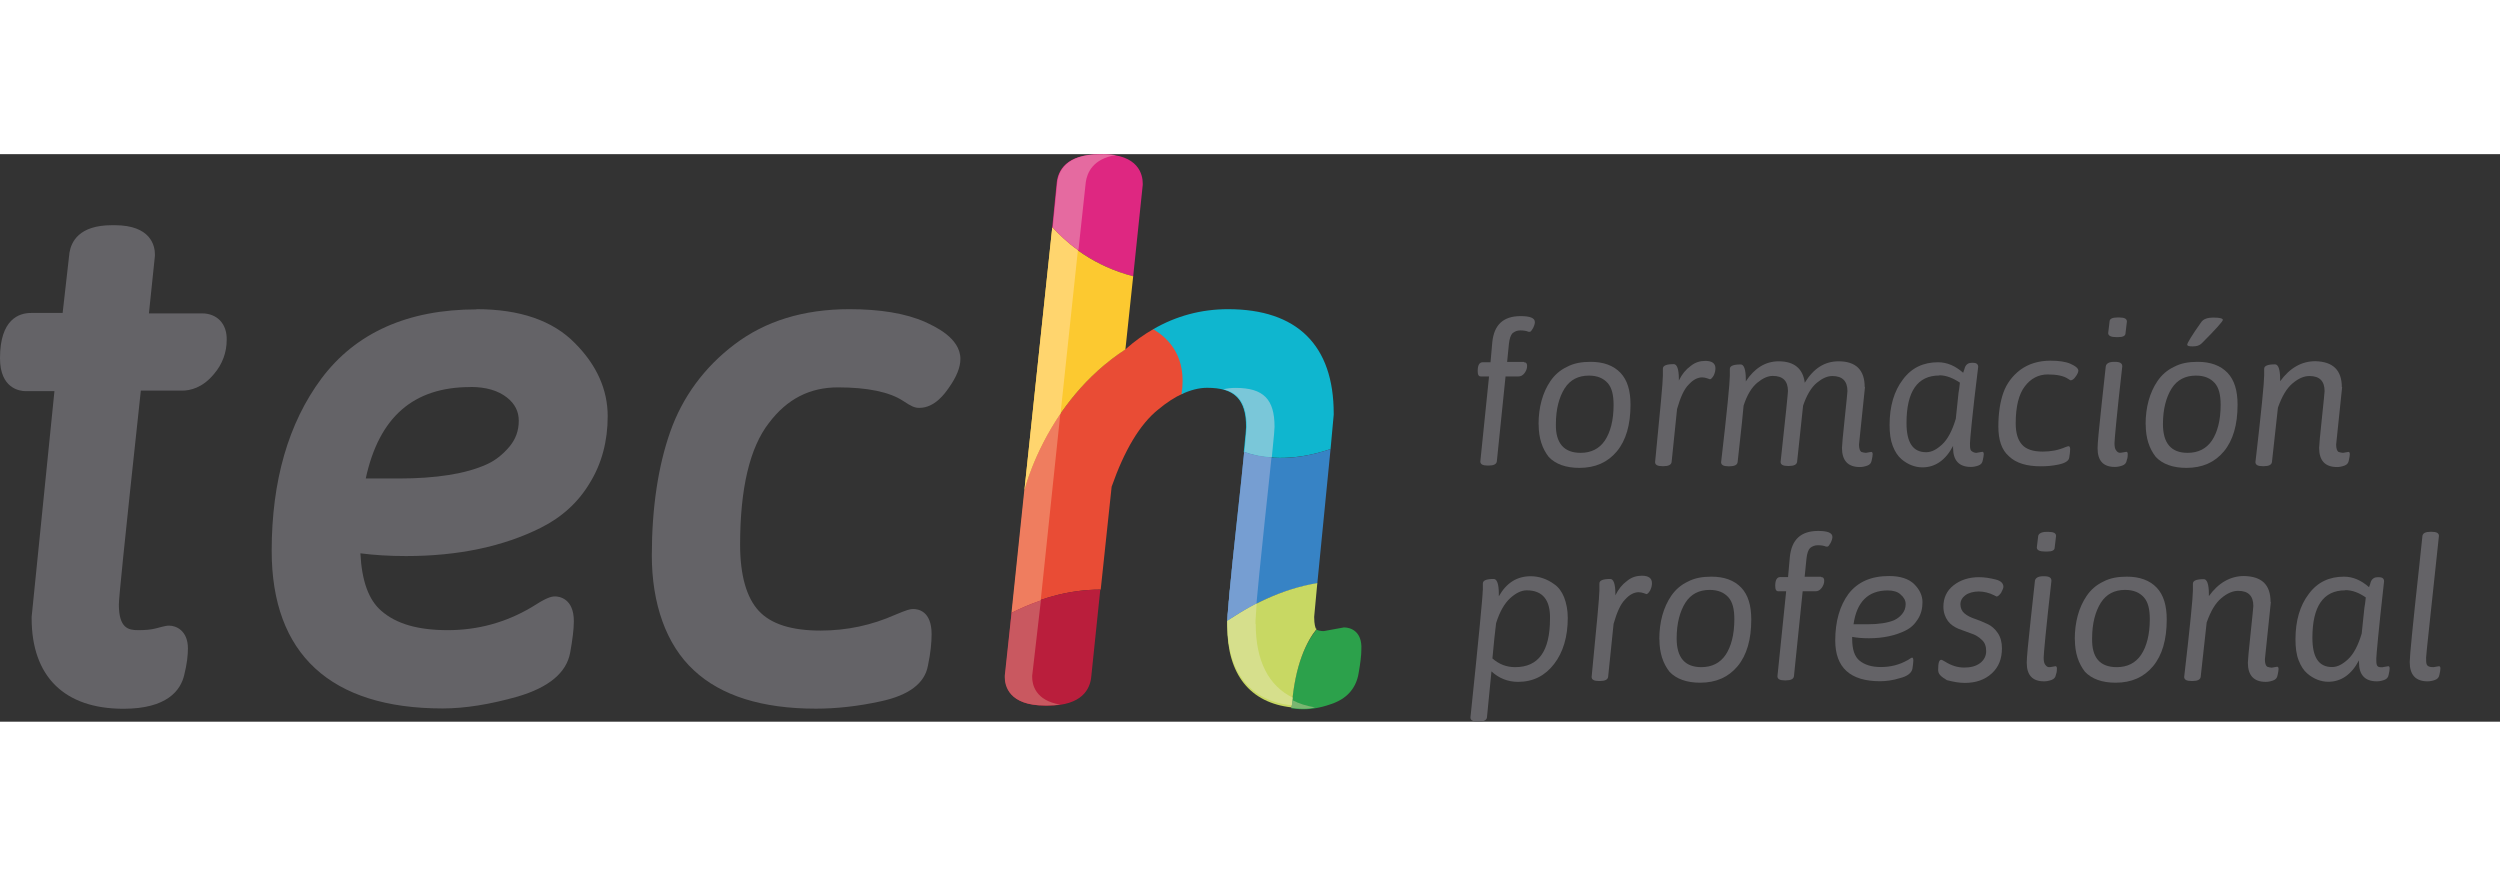<?xml version="1.0" encoding="UTF-8"?>
<svg id="Capa_1" xmlns="http://www.w3.org/2000/svg" width="3.528in" height="1.236in" viewBox="0 0 237.87 54">
    <rect x="0" y="0" width="237.87" height="54" fill="#333333" stroke="none"/>
    <g>
        <path d="M44.75,22.15c1.52,0,2.65,.35,3.48,1,.78,.61,1.13,1.35,1.13,2.22,0,.96-.3,1.74-.87,2.44-.65,.78-1.39,1.35-2.17,1.7-2,.91-4.83,1.35-8.39,1.35h-3.13c1.26-5.83,4.52-8.7,9.96-8.7m.57-7.39c-6.52,0-11.48,2.22-14.74,6.57-3.17,4.26-4.74,9.79-4.74,16.4,0,9.83,5.61,15,16.27,15,2.13,0,4.52-.39,7.13-1.13,2.96-.87,4.65-2.26,5-4.18,.22-1.22,.35-2.22,.35-3,0-2.22-1.48-2.35-1.78-2.35-.43,0-.91,.17-2.26,1.04-2.44,1.44-5.09,2.17-7.96,2.17s-4.91-.61-6.31-1.83c-1.22-1.04-1.87-2.87-2-5.48,1.3,.17,2.78,.26,4.35,.26,4.96,0,9.26-.91,12.83-2.7,2-1,3.57-2.44,4.65-4.26,1.13-1.83,1.7-3.96,1.7-6.35,0-2.52-1.04-4.87-3.13-6.96-2.09-2.13-5.22-3.22-9.35-3.22" style="fill:#646367;" />
        <path d="M88.03,15.97c-1.87-.83-4.31-1.22-7.22-1.22-4.35,0-8,1.13-10.92,3.35-2.87,2.17-4.96,5-6.13,8.35-1.13,3.22-1.74,7.18-1.74,11.74s1.35,8.48,4,10.92c2.61,2.44,6.52,3.65,11.61,3.65,1.91,0,4-.22,6.18-.7,2.65-.57,4.18-1.7,4.48-3.39,.26-1.22,.35-2.22,.35-3,0-2.22-1.3-2.39-1.74-2.39-.3,0-.52,.04-1.78,.57-2.17,.96-4.52,1.48-7.05,1.48-2.74,0-4.7-.61-5.87-1.87s-1.78-3.39-1.78-6.31c0-5.31,.91-9.22,2.74-11.57,1.74-2.31,3.91-3.39,6.57-3.39,2.78,0,4.91,.43,6.22,1.3,.78,.52,1.09,.65,1.52,.65,1.48,0,2.44-1.39,2.78-1.87,.78-1.09,1.13-2,1.13-2.78,0-2.04-2.52-3.13-3.35-3.52" style="fill:#646367;" />
        <path d="M109.77,16.63c-.91,.52-1.83,1.17-2.65,1.91-7.65,4.96-9.61,13.4-9.61,13.4l-1.22,11.66c2.35-1.22,5.22-2.17,8.44-2.17l1.04-9.79c1.22-3.48,2.7-5.96,4.44-7.35,.78-.65,1.57-1.17,2.35-1.52,.48-3.52-1.35-5.31-2.78-6.13" style="fill:#e94c35;" />
        <path d="M95.64,49.64v.13c0,.83,.39,2.7,3.83,2.7h.26c3.26,0,3.96-1.61,4.09-2.65l.87-8.39c-3.22,0-6.09,.96-8.44,2.17l-.61,6.05Z" style="fill:#ba1e3c;" />
        <path d="M126.6,28.06l.3-3.26v-.13c0-6.48-3.48-9.92-10.05-9.92-2.57,0-4.96,.65-7.13,1.91,1.44,.83,3.26,2.61,2.7,6.18,.83-.39,1.65-.61,2.44-.61,2.61,0,3.7,1.09,3.7,3.74,0,.13-.04,.65-.22,2.39,1.78,.57,4.57,.96,8.26-.3" style="fill:#0fb6cf;" />
        <path d="M127.87,45.03l-1.91,.35c-.26,0-.48-.04-.7-.13-.96,1.17-2.09,3.39-2.39,7.48,.35,.04,.74,.09,1.13,.09,.96,0,1.96-.22,2.96-.61,1.3-.52,2.09-1.48,2.31-2.83,.17-.96,.26-1.7,.26-2.26,.09-1.7-1-2.09-1.65-2.09" style="fill:#2ca14b;" />
        <path d="M126.6,28.06c-3.74,1.26-6.48,.91-8.22,.3-.13,1.35-.35,3.44-.7,6.65-.7,6.44-.87,8.61-.91,9.44,2.13-1.48,5.09-3.04,8.57-3.61l1.26-12.79Z" style="fill:#3783c5;" />
        <path d="M125.21,45.16c-.04-.09-.17-.39-.17-1.13l.3-3.22c-3.48,.57-6.44,2.17-8.57,3.61v.48c0,4.61,2.17,7.31,6.13,7.74,.3-4.09,1.44-6.31,2.39-7.48h-.09Z" style="fill:#c8d863;" />
        <path d="M107.82,11.62l.91-8.7v-.13c0-.83-.39-2.78-3.83-2.78h-.26c-3.26,0-3.96,1.61-4.09,2.65l-.43,4.31c1.52,1.7,4.04,3.7,7.7,4.65" style="fill:#de2781;" />
        <path d="M107.08,18.58l.74-6.96c-3.7-.96-6.18-2.96-7.7-4.65l-2.65,25.01s2-8.44,9.61-13.4" style="fill:#fcc930;" />
        <path d="M100.9,24.67c-2.61,3.83-3.44,7.31-3.44,7.31l-1.22,11.66c.87-.43,1.78-.83,2.78-1.17l1.87-17.79Z" style="fill:#ef7d5f;" />
        <path d="M99.03,42.46c-1,.35-1.91,.74-2.78,1.17l-.65,6v.13c0,.83,.39,2.7,3.83,2.7h.26c.43,0,.83-.04,1.17-.09-2.35-.39-2.65-1.91-2.65-2.61v-.13l.83-7.18Z" style="fill:#c95860;" />
        <path d="M104.95,.01h-.26c-3.26,0-3.96,1.61-4.09,2.65l-.43,4.31c.65,.7,1.44,1.48,2.44,2.17l.7-6.48c.13-.87,.65-2.22,2.87-2.57-.39-.04-.78-.09-1.22-.09" style="fill:#e56aa0;" />
        <path d="M100.12,6.97l-2.65,25.01s.83-3.48,3.44-7.31l1.65-15.53c-1-.7-1.78-1.48-2.44-2.17" style="fill:#ffd56e;" />
        <path d="M116.38,22.37s-.04,0,0,0c1.52,.39,2.22,1.48,2.22,3.57,0-2.09-.65-3.17-2.22-3.57m2.22,3.57h0m0,0h0m-.17,2.04c0,.13-.04,.26-.04,.43v-.04c0-.17,.04-.3,.04-.39m-.04,.35c.7,.26,1.57,.43,2.61,.52-1.04-.04-1.91-.26-2.61-.52m-.7,6.65h0c-.91,8.57-.91,9.61-.91,9.96v-.48c.04-.87,.22-3.04,.91-9.48" style="fill:#fffdfd;" />
        <path d="M117.56,22.24c-.39,0-.78,.04-1.17,.13,1.57,.39,2.22,1.48,2.22,3.57h0c0,.13-.04,.57-.17,2,0,.13-.04,.26-.04,.39,.7,.26,1.57,.43,2.61,.52,.22-2.13,.26-2.74,.26-2.91,0-2.61-1.04-3.7-3.7-3.7" style="fill:#7ac7d9;" />
        <path d="M118.38,28.32s0,.04,0,0c-.13,1.39-.35,3.48-.7,6.65-.7,6.44-.87,8.61-.91,9.44,.83-.57,1.74-1.13,2.78-1.65,.13-1.39,.35-3.78,.78-7.79,.3-2.83,.52-4.78,.65-6.13-1.04-.04-1.91-.26-2.61-.52" style="fill:#769ed2;" />
        <path d="M116.78,44.94h0m0,.04h0m0,0s0,.04,0,0t0,0m0,.04h0m0,.04h0m0,0s0,.04,0,0c0,.04,0,0,0,0m0,.04h0m0,.04h0m7.26,7.57h0" style="fill:#fffdfd;" />
        <path d="M122.95,51.94c-.04,.22-.04,.48-.09,.74,.35,.04,.74,.09,1.13,.09h0c.39,0,.74-.04,1.13-.13-.78-.13-1.52-.35-2.17-.7" style="fill:#7ab671;" />
        <path d="M119.56,42.76c-1.04,.52-1.96,1.13-2.78,1.65v.48h0v.04h0c.09,4.48,2.22,7.09,6.13,7.52,0-.26,.04-.48,.09-.74-2.31-1.13-3.52-3.52-3.52-7-.04,.04-.04-.3,.09-1.96" style="fill:#d6df8c;" />
        <path d="M19.22,15.15h-5.05l.57-5.48v-.13c0-.83-.39-2.78-3.83-2.78h-.26c-3.17,0-3.87,1.61-4.04,2.61l-.65,5.74H2.96c-1.13,0-2.96,.57-2.96,4.31,0,2.87,1.87,3.13,2.44,3.13h2.74l-2.17,21.48v.13c0,5.52,3.09,8.61,8.74,8.61,4.13,0,5.44-1.74,5.78-3.22,.26-1.04,.35-1.87,.35-2.52,0-1.7-1.13-2.17-1.78-2.17-.17,0-.3,0-1.26,.26-.48,.13-1.04,.17-1.7,.17-.91,0-1.83-.17-1.83-2.44,0-.57,.39-4.57,2.09-20.35h3.91c.78,0,1.96-.26,3.04-1.57,.83-.96,1.22-2.09,1.22-3.26,.04-1.52-.91-2.52-2.35-2.52" style="fill:#646367;" />
    </g>
    <g>
        <path d="M145,19.8c.22,0,.3,.13,.3,.35,0,.26-.09,.48-.26,.7s-.35,.3-.57,.3h-1.22l-.83,8.09c-.04,.26-.3,.39-.78,.39h-.09c-.48,0-.7-.13-.7-.39l.83-8.09h-.78c-.22,0-.3-.17-.3-.52,0-.57,.17-.83,.48-.83h.74l.17-1.91c.17-1.65,1.04-2.48,2.7-2.48,.87,0,1.35,.17,1.35,.57,0,.13-.04,.3-.17,.57-.13,.22-.22,.35-.3,.35h-.13c-.22-.09-.48-.13-.78-.13s-.52,.09-.74,.26c-.17,.17-.3,.52-.35,1.04l-.17,1.7h1.61v.04Z" style="fill:#646367;" />
        <path d="M146.39,25.72c0-1.65,.39-3.04,1.13-4.13,.39-.57,.91-1.04,1.57-1.35,.65-.35,1.39-.48,2.26-.48,1.22,0,2.17,.35,2.83,1.04s.96,1.7,.96,3.04c0,1.91-.43,3.39-1.3,4.44-.87,1.04-2.04,1.57-3.57,1.57-1.26,0-2.26-.35-2.91-1.04-.61-.78-.96-1.78-.96-3.09Zm4,2.7c1,0,1.78-.39,2.31-1.17,.52-.78,.83-1.91,.83-3.39,0-.96-.17-1.65-.57-2.09s-.96-.7-1.78-.7c-1,0-1.78,.39-2.31,1.22-.52,.83-.83,1.96-.83,3.39-.04,1.83,.78,2.74,2.35,2.74Z" style="fill:#646367;" />
        <path d="M158.22,21.06v-.65c0-.3,.35-.43,1.04-.43,.3,0,.48,.48,.48,1.39v.17c.3-.61,.65-1.04,1.13-1.39,.43-.35,.91-.48,1.39-.48,.61,0,.96,.22,.96,.7,0,.22-.04,.43-.17,.7-.13,.22-.26,.35-.35,.35-.04,0-.09-.04-.26-.09s-.3-.09-.48-.09c-.43,0-.87,.22-1.3,.7-.43,.43-.78,1.22-1.09,2.31l-.52,5.05c-.04,.26-.3,.39-.78,.39h-.09c-.48,0-.7-.13-.7-.39,.48-4.87,.74-7.61,.74-8.22Z" style="fill:#646367;" />
        <path d="M177.45,22.15l-.57,5.48c0,.39,.09,.61,.22,.7,.13,.04,.3,.09,.43,.09l.52-.09c.09,0,.13,.09,.13,.22s-.04,.35-.09,.57c-.04,.26-.17,.43-.43,.52s-.48,.13-.7,.13c-1.13,0-1.7-.61-1.7-1.83,0-.22,.09-1.17,.26-2.78,.17-1.65,.26-2.48,.26-2.61,0-.96-.48-1.44-1.44-1.44-.48,0-.96,.22-1.48,.65-.52,.43-.96,1.17-1.3,2.17l-.57,5.35c-.04,.26-.3,.39-.78,.39h-.09c-.48,0-.7-.13-.7-.39,.48-4.31,.7-6.57,.7-6.74,0-.96-.48-1.44-1.44-1.44-.48,0-.96,.22-1.48,.65-.52,.43-.96,1.13-1.3,2.17-.04,.52-.22,2.31-.57,5.39-.04,.26-.3,.39-.78,.39h-.09c-.48,0-.7-.13-.7-.39,.57-4.87,.83-7.61,.83-8.22v-.65c0-.3,.35-.43,1.04-.43,.3,0,.48,.48,.48,1.39v.22c.83-1.26,1.87-1.91,3.13-1.91,1.48,0,2.31,.7,2.48,2.04,.83-1.35,1.87-2.04,3.22-2.04,1.65,0,2.48,.83,2.48,2.44Z" style="fill:#646367;" />
        <path d="M188.1,28.41l.52-.09c.09,0,.13,.09,.13,.22s-.04,.35-.09,.57c-.04,.26-.17,.43-.43,.52s-.48,.13-.7,.13c-1.13,0-1.7-.61-1.7-1.83v-.17c-.7,1.35-1.7,2.04-2.91,2.04-.7,0-1.39-.26-2-.78-.35-.3-.61-.7-.83-1.26-.22-.57-.3-1.22-.3-2,0-1.78,.43-3.22,1.26-4.31,.83-1.13,1.96-1.65,3.35-1.65,.87,0,1.65,.35,2.39,1,.09-.22,.13-.39,.17-.52,.13-.3,.35-.43,.65-.43h.13c.3,0,.48,.13,.48,.39-.57,4.57-.78,7-.78,7.26s0,.43,.04,.57,.09,.17,.17,.22c.13,.09,.26,.13,.43,.13Zm-3.57-7.35c-2.09,0-3.13,1.52-3.13,4.52,0,1.87,.61,2.78,1.87,2.78,.52,0,1-.26,1.52-.74,.52-.48,.96-1.3,1.3-2.44l.26-2.48c.04-.22,.09-.52,.13-.96-.65-.43-1.3-.7-1.96-.7Z" style="fill:#646367;" />
        <path d="M196.84,27.8c.09,0,.13,.09,.13,.3s-.04,.48-.09,.78c-.04,.3-.39,.52-1,.65s-1.17,.17-1.7,.17c-1.35,0-2.35-.3-3.04-.96-.7-.61-1-1.57-1-2.83s.17-2.35,.48-3.22,.87-1.61,1.61-2.17c.78-.57,1.74-.87,2.87-.87,.78,0,1.44,.09,1.91,.3s.74,.43,.74,.65c0,.13-.09,.35-.26,.57-.17,.26-.35,.35-.48,.35,0,0-.09-.04-.22-.13-.43-.3-1.09-.43-1.96-.43s-1.61,.39-2.17,1.13c-.57,.74-.87,1.91-.87,3.52,0,.96,.22,1.61,.61,2.04,.39,.43,1.04,.65,1.96,.65,.78,0,1.48-.13,2.17-.43,.13-.04,.26-.09,.3-.09Z" style="fill:#646367;" />
        <path d="M201.8,28.41l.52-.09c.09,0,.13,.09,.13,.22s0,.35-.09,.57c-.04,.26-.17,.43-.43,.52s-.48,.13-.7,.13c-1.13,0-1.65-.61-1.65-1.78,0-.43,.13-1.87,.39-4.22s.39-3.57,.39-3.57c.04-.26,.3-.43,.78-.43h.09c.48,0,.7,.13,.7,.43-.52,4.57-.74,7-.74,7.31s.04,.52,.13,.65,.13,.17,.22,.22,.09,.04,.26,.04Zm-.35-12.87h.22c.48,0,.7,.13,.7,.39l-.13,1.09c0,.26-.22,.39-.7,.39h-.17c-.52,0-.78-.13-.78-.39l.13-1.09c0-.26,.26-.39,.74-.39Z" style="fill:#646367;" />
        <path d="M204.15,25.72c0-1.65,.39-3.04,1.13-4.13,.39-.57,.91-1.04,1.57-1.35,.65-.35,1.39-.48,2.26-.48,1.22,0,2.17,.35,2.83,1.04s.96,1.7,.96,3.04c0,1.91-.43,3.39-1.3,4.44-.87,1.04-2.04,1.57-3.57,1.57-1.26,0-2.26-.35-2.91-1.04-.61-.78-.96-1.78-.96-3.09Zm4,2.7c1,0,1.78-.39,2.31-1.17,.52-.78,.83-1.91,.83-3.39,0-.96-.17-1.65-.57-2.09s-.96-.7-1.78-.7c-1,0-1.78,.39-2.31,1.22-.52,.83-.83,1.96-.83,3.39,0,1.83,.78,2.74,2.35,2.74Zm2.48-12.87c.61,0,.87,.09,.87,.22s-.65,.87-2,2.22c-.22,.22-.48,.3-.87,.3-.35,0-.52-.04-.52-.17s.43-.87,1.3-2.09c.22-.35,.61-.48,1.22-.48Z" style="fill:#646367;" />
        <path d="M222.85,22.15l-.57,5.48c0,.39,.09,.61,.22,.7,.13,.04,.3,.09,.43,.09l.52-.09c.09,0,.13,.09,.13,.22s-.04,.35-.09,.57c-.04,.26-.17,.43-.43,.52s-.48,.13-.7,.13c-1.13,0-1.7-.61-1.7-1.83,0-.22,.09-1.17,.26-2.78,.17-1.65,.26-2.48,.26-2.61,0-.96-.48-1.44-1.44-1.44-.52,0-1.04,.22-1.61,.7-.57,.48-1,1.22-1.39,2.31l-.57,5.18c-.04,.26-.3,.39-.78,.39h-.09c-.48,0-.7-.13-.7-.39,.57-4.87,.83-7.61,.83-8.22v-.65c0-.3,.35-.43,1.04-.43,.3,0,.48,.48,.48,1.39v.22c.91-1.26,2.04-1.91,3.35-1.91,1.7,.04,2.52,.87,2.52,2.48Z" style="fill:#646367;" />
        <path d="M141.09,41.5v-.65c0-.3,.35-.43,1.04-.43,.3,0,.48,.48,.48,1.39v.26c.74-1.3,1.74-1.91,3.04-1.91,.78,0,1.57,.26,2.26,.78,.39,.26,.7,.7,.91,1.22,.22,.57,.35,1.22,.35,1.96,0,1.78-.43,3.26-1.3,4.39s-2,1.7-3.44,1.7c-.96,0-1.83-.35-2.52-1l-.43,4.39c-.04,.26-.3,.39-.78,.39h-.09c-.48,0-.7-.13-.7-.39,.78-7.48,1.17-11.53,1.17-12.09Zm4.18,0c-.52,0-1.04,.26-1.57,.74s-1,1.26-1.35,2.39c-.09,.74-.22,1.87-.35,3.35,.65,.57,1.35,.83,2.17,.83,2.22,0,3.31-1.52,3.31-4.61,.04-1.78-.7-2.7-2.22-2.7Z" style="fill:#646367;" />
        <path d="M152.18,41.5v-.65c0-.3,.35-.43,1.04-.43,.3,0,.48,.48,.48,1.39v.17c.3-.61,.65-1.04,1.13-1.39,.43-.35,.91-.48,1.39-.48,.61,0,.96,.22,.96,.7,0,.22-.04,.43-.17,.7-.13,.22-.26,.35-.35,.35-.04,0-.09-.04-.26-.09s-.3-.09-.48-.09c-.43,0-.87,.22-1.3,.7-.43,.43-.78,1.22-1.09,2.31l-.52,5.05c-.04,.26-.3,.39-.78,.39h-.09c-.48,0-.7-.13-.7-.39,.48-4.91,.74-7.65,.74-8.22Z" style="fill:#646367;" />
        <path d="M157.88,46.16c0-1.65,.39-3.04,1.13-4.13,.39-.57,.91-1.04,1.57-1.35,.65-.35,1.39-.48,2.26-.48,1.22,0,2.17,.35,2.83,1.04s.96,1.7,.96,3.04c0,1.91-.43,3.39-1.3,4.44-.87,1.04-2.04,1.57-3.57,1.57-1.26,0-2.26-.35-2.91-1.04-.61-.78-.96-1.78-.96-3.09Zm4,2.65c1,0,1.78-.39,2.31-1.17,.52-.78,.83-1.91,.83-3.39,0-.96-.17-1.65-.57-2.09s-.96-.7-1.78-.7c-1,0-1.78,.39-2.31,1.22-.52,.83-.83,1.96-.83,3.39,0,1.83,.78,2.74,2.35,2.74Z" style="fill:#646367;" />
        <path d="M173.27,40.24c.22,0,.3,.13,.3,.35,0,.26-.09,.48-.26,.7s-.35,.3-.57,.3h-1.22l-.83,8.09c-.04,.26-.3,.39-.78,.39h-.09c-.48,0-.7-.13-.7-.39l.83-8.09h-.74c-.22,0-.3-.17-.3-.52,0-.57,.17-.83,.48-.83h.74l.17-1.91c.17-1.65,1.04-2.48,2.7-2.48,.87,0,1.35,.17,1.35,.57,0,.13-.04,.3-.17,.57-.13,.22-.22,.35-.3,.35h-.13c-.22-.09-.48-.13-.78-.13s-.52,.09-.74,.26c-.17,.17-.3,.52-.35,1.04l-.17,1.7h1.57v.04Z" style="fill:#646367;" />
        <path d="M181.49,48.16c.26-.17,.39-.26,.43-.26,.09,0,.13,.09,.13,.3,0,.17-.04,.43-.09,.78-.09,.39-.48,.7-1.17,.87-.7,.22-1.35,.3-1.91,.3-2.83,0-4.26-1.3-4.26-3.87,0-1.83,.43-3.31,1.26-4.44,.87-1.13,2.13-1.7,3.87-1.7,1.04,0,1.87,.26,2.39,.78s.78,1.09,.78,1.7-.13,1.13-.43,1.61-.65,.83-1.17,1.09c-.96,.48-2.13,.74-3.48,.74-.61,0-1.13-.04-1.61-.13v.17c0,1,.22,1.7,.7,2.09s1.13,.61,2.04,.61,1.78-.22,2.52-.65Zm-1.87-6.65c-1.87,0-2.96,1.09-3.26,3.22h1.35c1.04,0,1.91-.13,2.52-.39,.26-.13,.52-.3,.74-.57,.22-.26,.35-.57,.35-.96,0-.35-.17-.65-.48-.91-.26-.26-.7-.39-1.22-.39Z" style="fill:#646367;" />
        <path d="M184.41,49.11c0-.7,.09-1,.3-1,.04,0,.13,.04,.35,.17,.61,.39,1.22,.57,1.83,.57s1.13-.13,1.52-.43,.57-.7,.57-1.13c0-.48-.13-.83-.43-1.09-.26-.26-.61-.48-1.04-.61-.39-.13-.78-.3-1.17-.43-.39-.17-.74-.39-1-.74-.26-.35-.43-.83-.43-1.35,0-.83,.3-1.52,.96-2.04s1.48-.78,2.44-.78c.52,0,1.04,.09,1.57,.22s.74,.39,.74,.7c0,.13-.09,.3-.22,.57-.17,.22-.3,.35-.43,.35,0,0-.09-.04-.26-.13-.43-.22-.96-.35-1.44-.35s-.96,.13-1.26,.35-.48,.52-.48,.87,.13,.65,.39,.87,.61,.39,1,.52c.39,.13,.78,.3,1.17,.48,.39,.17,.74,.48,1,.87,.26,.39,.39,.87,.39,1.44,0,1-.3,1.78-.96,2.39s-1.52,.91-2.57,.91c-.52,0-1.04-.09-1.7-.26-.52-.3-.83-.57-.83-.91Z" style="fill:#646367;" />
        <path d="M195.06,48.81l.52-.09c.09,0,.13,.09,.13,.22s0,.35-.09,.57c-.04,.26-.17,.43-.43,.52s-.48,.13-.7,.13c-1.13,0-1.65-.61-1.65-1.78,0-.43,.13-1.87,.39-4.22,.26-2.35,.39-3.57,.39-3.57,.04-.26,.3-.43,.78-.43h.09c.48,0,.7,.13,.7,.43-.52,4.57-.74,7-.74,7.31s.04,.52,.13,.65,.13,.17,.22,.22,.13,.04,.26,.04Zm-.35-12.87h.22c.48,0,.7,.13,.7,.39l-.13,1.09c0,.26-.22,.39-.7,.39h-.22c-.52,0-.78-.13-.78-.39l.13-1.09c.04-.22,.3-.39,.78-.39Z" style="fill:#646367;" />
        <path d="M197.41,46.16c0-1.65,.39-3.04,1.13-4.13,.39-.57,.91-1.04,1.57-1.35,.65-.35,1.39-.48,2.26-.48,1.22,0,2.17,.35,2.83,1.04s.96,1.7,.96,3.04c0,1.91-.43,3.39-1.3,4.44-.87,1.04-2.04,1.57-3.57,1.57-1.26,0-2.26-.35-2.91-1.04-.61-.78-.96-1.78-.96-3.09Zm4,2.65c1,0,1.78-.39,2.31-1.17,.52-.78,.83-1.91,.83-3.39,0-.96-.17-1.65-.57-2.09s-.96-.7-1.78-.7c-1,0-1.78,.39-2.31,1.22-.52,.83-.83,1.96-.83,3.39-.04,1.83,.74,2.74,2.35,2.74Z" style="fill:#646367;" />
        <path d="M216.07,42.59l-.57,5.48c0,.39,.09,.61,.22,.7,.13,.04,.3,.09,.43,.09l.52-.09c.09,0,.13,.09,.13,.22s-.04,.35-.09,.57c-.04,.26-.17,.43-.43,.52s-.48,.13-.7,.13c-1.13,0-1.7-.61-1.7-1.83,0-.22,.09-1.17,.26-2.78,.17-1.65,.26-2.48,.26-2.61,0-.96-.48-1.44-1.44-1.44-.52,0-1.04,.22-1.61,.7-.57,.48-1,1.22-1.39,2.31l-.57,5.18c-.04,.26-.3,.39-.78,.39h-.09c-.48,0-.7-.13-.7-.39,.57-4.87,.83-7.61,.83-8.22v-.65c0-.3,.35-.43,1.04-.43,.3,0,.48,.48,.48,1.39v.22c.91-1.26,2.04-1.91,3.35-1.91,1.7,.04,2.52,.83,2.52,2.48Z" style="fill:#646367;" />
        <path d="M226.72,48.81l.52-.09c.09,0,.13,.09,.13,.22s-.04,.35-.09,.57c-.04,.26-.17,.43-.43,.52s-.48,.13-.7,.13c-1.13,0-1.7-.61-1.7-1.83v-.17c-.7,1.35-1.7,2.04-2.91,2.04-.7,0-1.39-.26-2-.78-.35-.3-.61-.7-.83-1.26s-.3-1.22-.3-2c0-1.78,.43-3.22,1.26-4.31,.83-1.13,1.96-1.65,3.35-1.65,.87,0,1.65,.35,2.39,1,.09-.22,.13-.39,.17-.52,.13-.3,.35-.43,.65-.43h.13c.3,0,.48,.13,.48,.39-.52,4.61-.74,7.09-.74,7.35s0,.43,.04,.57,.09,.17,.17,.22c.09,.04,.26,.04,.39,.04Zm-3.57-7.31c-2.09,0-3.13,1.52-3.13,4.52,0,1.87,.61,2.78,1.87,2.78,.52,0,1-.26,1.52-.74s.96-1.3,1.3-2.44l.26-2.48c.04-.22,.09-.52,.13-.96-.61-.43-1.26-.7-1.96-.7Z" style="fill:#646367;" />
        <path d="M231.55,48.81l.52-.09c.09,0,.13,.09,.13,.22s-.04,.35-.09,.57c-.04,.26-.17,.43-.43,.52s-.48,.13-.7,.13c-1.13,0-1.7-.61-1.7-1.83,0-.57,.3-3.61,.91-9.18l.3-2.83c.04-.26,.3-.39,.78-.39h.09c.48,0,.7,.13,.7,.39-.78,7.44-1.22,11.26-1.22,11.57s0,.48,.04,.61,.09,.17,.17,.22c.17,.09,.35,.09,.48,.09Z" style="fill:#646367;" />
    </g>
</svg>